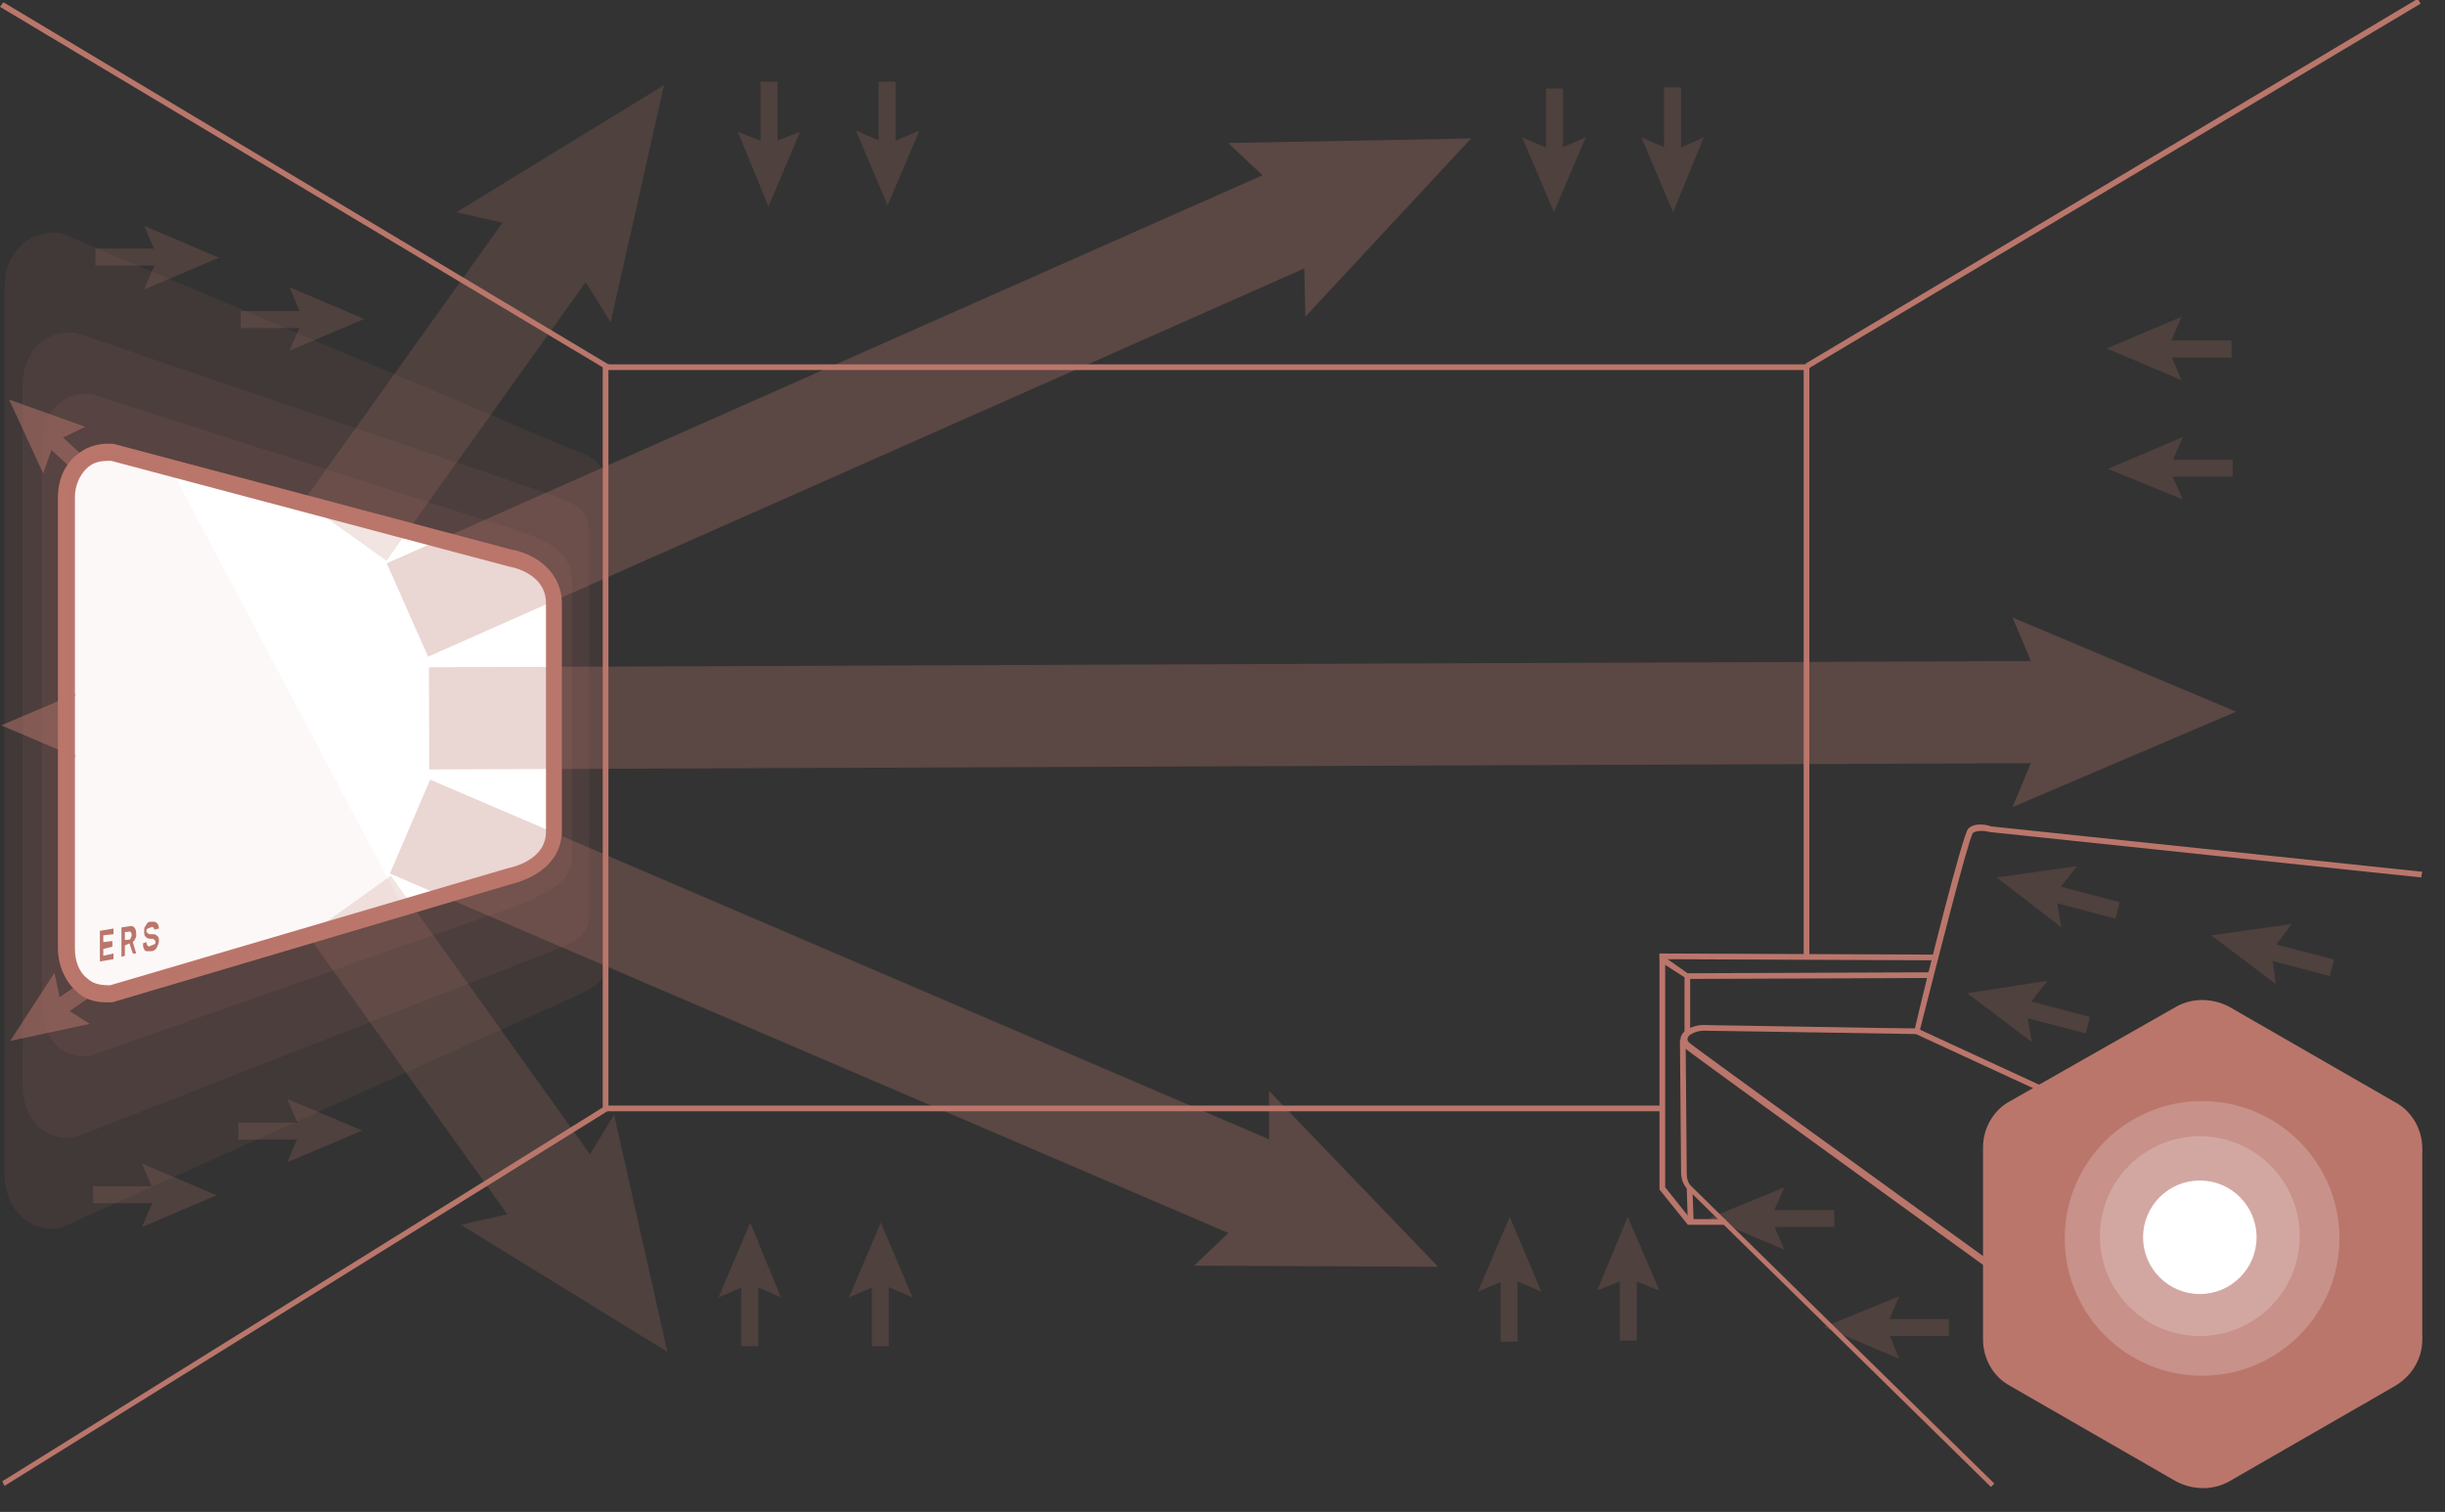 <?xml version="1.0" encoding="utf-8"?>
<!-- Generator: Adobe Illustrator 23.1.1, SVG Export Plug-In . SVG Version: 6.00 Build 0)  -->
<svg version="1.1" id="strahlungswärme" xmlns="http://www.w3.org/2000/svg" xmlns:xlink="http://www.w3.org/1999/xlink" x="0px"
	 y="0px" width="215.4px" height="133.2px" viewBox="0 0 215.4 133.2" style="enable-background:new 0 0 215.4 133.2;"
	 xml:space="preserve">
<rect x="0" y="0" width="215.4" height="133.2" fill="#333333" stroke="none"/>
<style type="text/css">
	.st0{opacity:0.1;fill:#BA766B;}
	.st1{fill:#FFFFFF;}
	.st2{fill:#BA766B;}
	.st3{opacity:5.000000e-02;fill:#BA766B;}
	.st4{opacity:0.3;}
	.st5{opacity:0.2;}
	.st6{opacity:0.5;}
	.st7{opacity:0.2;fill:#FFFFFF;}
</style>
<path class="st0" d="M50.4,87.9L5.3,108.2c-3.1,0.4-4.9-2.1-4.9-4.7V25.2c0-2.6,1.8-4.9,4.9-4.7l44.9,19c2.7,1,3.2,1.5,3.2,4.1v40.4
	C53.3,86.5,53,86.7,50.4,87.9z"/>
<path class="st0" d="M49.1,83.6L6.6,100.2c-3,0.4-4.6-2-4.6-4.5V33.8c0-2.5,1.7-4.7,4.6-4.5l42.3,14.4c2.5,1,3,1.4,3,3.9v32.2
	C51.9,82.3,51.5,82.5,49.1,83.6z"/>
<path class="st0" d="M46.1,79.6L8,93c-2.8,0.4-4.3-1.9-4.3-4.3V39c0-2.4,1.6-4.5,4.3-4.3l38.1,12.2c2.4,0.9,4.3,1.9,4.3,4.3v24.1
	C50.5,77.7,48.4,78.5,46.1,79.6z"/>
<path class="st1" d="M45.3,76.9L9.8,87.7c-2.6,0.3-4-1.8-4-4V43.9c0-2.2,1.4-4.1,4-4l34.9,9c2.1,0.4,4,1.8,4,4l0.2,20.1
	C48.8,75.3,47.5,76.4,45.3,76.9z"/>
<g>
	<path class="st2" d="M9.3,88.3c-1,0-1.9-0.3-2.6-1c-1-0.9-1.6-2.3-1.6-3.8V43.8c0-1.4,0.5-2.7,1.5-3.6c0.9-0.8,2-1.2,3.3-1.1l0.1,0
		l35,9.3c2.7,0.5,4.5,2.4,4.5,4.7v20.1c0,2.3-1.7,4-4.5,4.7L9.9,88.3C9.7,88.3,9.5,88.3,9.3,88.3z M9.5,40.6c-0.8,0-1.4,0.2-1.9,0.7
		c-0.6,0.6-1,1.5-1,2.5v39.8c0,1.1,0.4,2.1,1.1,2.6c0.5,0.5,1.2,0.6,2,0.6l35-10.3c1-0.2,3.4-1,3.4-3.2V53.1c0-1.9-1.7-2.9-3.3-3.2
		l-35-9.3C9.6,40.6,9.6,40.6,9.5,40.6z"/>
	<path class="st3" d="M9.6,40.1c-4.1-0.4-3.5,4.8-3.5,4.8L5.9,83.8c0,0,1,4.2,4.2,3.7c3.2-0.5,25.6-7.2,25.6-7.2l-21-39.7
		C14.6,40.6,13.7,40.5,9.6,40.1z"/>
	<g>
		<g>
			<path class="st2" d="M8.8,84.7V82l1.2-0.2l0,0.5l-0.9,0.1l0,0.6l0.8-0.1l0,0.5l-0.8,0.2l0,0.6l0.9-0.2l0,0.5L8.8,84.7z"/>
			<path class="st2" d="M11.7,84l-0.3-0.9L11,83.3l0,0.9l-0.3,0.1l0-2.6l0.7-0.1c0.4-0.1,0.6,0.2,0.6,0.7c0,0.2,0,0.3-0.1,0.4
				c0,0.1-0.1,0.2-0.2,0.3L12,84L11.7,84z M11.3,82.8c0.1,0,0.2-0.1,0.2-0.1c0-0.1,0.1-0.2,0.1-0.3c0-0.1,0-0.2-0.1-0.3
				c0,0-0.1-0.1-0.2,0L11,82.1l0,0.7L11.3,82.8z"/>
			<path class="st2" d="M13.6,81.9c0-0.1-0.1-0.2-0.1-0.2c-0.1,0-0.1-0.1-0.2,0c-0.1,0-0.2,0.1-0.3,0.1c-0.1,0.1-0.1,0.1-0.1,0.2
				c0,0.1,0,0.1,0.1,0.2c0,0,0.1,0.1,0.2,0.1l0.3,0c0.2,0,0.3,0.1,0.4,0.2c0.1,0.1,0.1,0.2,0.1,0.4c0,0.2-0.1,0.4-0.2,0.6
				c-0.1,0.2-0.3,0.3-0.5,0.3c-0.2,0-0.3,0-0.4,0c-0.1,0-0.2-0.1-0.2-0.2c-0.1-0.1-0.1-0.3-0.1-0.5l0.3-0.1c0,0.2,0.1,0.3,0.1,0.3
				c0.1,0.1,0.2,0.1,0.3,0c0.1,0,0.2-0.1,0.3-0.1c0.1-0.1,0.1-0.1,0.1-0.2c0-0.1,0-0.1-0.1-0.2c0,0-0.1-0.1-0.2-0.1l-0.2,0
				c-0.2,0-0.3-0.1-0.4-0.2c-0.1-0.1-0.1-0.3-0.1-0.5c0-0.1,0-0.3,0.1-0.4c0.1-0.1,0.1-0.2,0.2-0.3c0.1-0.1,0.2-0.1,0.4-0.1
				c0.2,0,0.3,0,0.4,0.1c0.1,0.1,0.2,0.2,0.2,0.5L13.6,81.9z"/>
		</g>
	</g>
</g>
<polygon class="st2" points="53.5,32.6 0,0.6 0.3,0.2 54.1,32.4 "/>
<polygon class="st2" points="146.4,97.9 53.1,97.9 53.1,32.1 159.4,32.1 159.4,84.2 158.9,84.2 158.9,32.6 53.6,32.6 53.6,97.4 
	146.4,97.4 "/>
<polygon class="st2" points="0.4,130.9 0.2,130.5 53.2,97.5 53.5,97.9 "/>
<rect x="154.8" y="16" transform="matrix(0.859 -0.512 0.512 0.859 17.886 97.558)" class="st2" width="62.8" height="0.5"/>
<g class="st4">
	
		<rect x="37.8" y="58.5" transform="matrix(1 -3.906220e-03 3.906220e-03 1 -0.245 0.433)" class="st2" width="145.8" height="9"/>
	<g>
		<polygon class="st2" points="177.3,71.1 180.8,62.7 177.3,54.4 197,62.7 		"/>
	</g>
</g>
<g class="st4">
	<rect x="32.1" y="31.2" transform="matrix(0.914 -0.405 0.405 0.914 -7.905 34.11)" class="st2" width="89.1" height="9"/>
	<g>
		<polygon class="st2" points="115,27.9 114.8,18.8 108.2,12.6 129.6,12.2 		"/>
	</g>
</g>
<g class="st4">
	<rect x="70.7" y="47" transform="matrix(0.394 -0.919 0.919 0.394 -36.697 123.411)" class="st2" width="9" height="85.1"/>
	<g>
		<polygon class="st2" points="105.2,111.5 111.8,105.2 111.8,96.1 126.7,111.6 		"/>
	</g>
</g>
<g class="st5">
	<rect x="23.1" y="28.1" transform="matrix(0.582 -0.814 0.814 0.582 -9.596 46.613)" class="st2" width="34.9" height="9"/>
	<g>
		<polygon class="st2" points="53.8,28.4 49,20.7 40.2,18.7 58.5,7.5 		"/>
	</g>
</g>
<g class="st5">
	<rect x="36.4" y="76.5" transform="matrix(0.814 -0.582 0.582 0.814 -47.045 41.3)" class="st2" width="9" height="34.9"/>
	<g>
		<polygon class="st2" points="40.6,107.9 49.4,105.9 54.1,98.2 58.8,119.1 		"/>
	</g>
</g>
<g class="st6">
	<rect x="4.3" y="87.3" transform="matrix(0.825 -0.566 0.566 0.825 -48.698 18.942)" class="st2" width="3.9" height="1.5"/>
	<g>
		<polygon class="st2" points="4.8,85.7 5.4,88.6 7.9,90.2 0.9,91.7 		"/>
	</g>
</g>
<g class="st6">
	<rect x="4.8" y="37.6" transform="matrix(0.677 -0.736 0.736 0.677 -27.32 16.869)" class="st2" width="1.5" height="4"/>
	<g>
		<polygon class="st2" points="7.5,37.6 4.8,38.9 3.8,41.7 0.8,35.2 		"/>
	</g>
</g>
<g class="st5">
	<rect x="67" y="7.2" class="st2" width="1.5" height="6.5"/>
	<g>
		<polygon class="st2" points="65,11.6 67.7,12.7 70.5,11.6 67.7,18.2 		"/>
	</g>
</g>
<g class="st5">
	<rect x="77.4" y="7.2" class="st2" width="1.5" height="6.5"/>
	<g>
		<polygon class="st2" points="75.4,11.5 78.2,12.7 81,11.5 78.2,18.1 		"/>
	</g>
</g>
<g class="st5">
	<rect x="136.2" y="7.8" class="st2" width="1.5" height="6.5"/>
	<g>
		<polygon class="st2" points="134.1,12.1 136.9,13.3 139.7,12.1 136.9,18.7 		"/>
	</g>
</g>
<g class="st5">
	<rect x="146.6" y="7.7" class="st2" width="1.5" height="6.5"/>
	<g>
		<polygon class="st2" points="144.6,12.1 147.4,13.3 150.1,12.1 147.4,18.7 		"/>
	</g>
</g>
<g class="st5">
	<rect x="190.1" y="30" class="st2" width="6.5" height="1.5"/>
	<g>
		<polygon class="st2" points="192.2,27.9 191,30.7 192.2,33.5 185.6,30.7 		"/>
	</g>
</g>
<g class="st5">
	<rect x="190.2" y="40.5" class="st2" width="6.5" height="1.5"/>
	<g>
		<polygon class="st2" points="192.3,38.5 191.1,41.3 192.3,44 185.7,41.3 		"/>
	</g>
</g>
<polygon class="st2" points="152,107.9 148.7,107.9 148.6,104.7 149.1,104.7 149.2,107.4 152,107.4 "/>
<path class="st2" d="M191,123.2c-1.7-1.2-41.4-29.9-42.5-30.8c-0.5-0.5-0.5-0.9-0.4-1.1c0.2-0.6,1.2-1,1.9-1c1,0,16.7,0.3,18.7,0.3
	c1-4.3,4.2-17.1,4.7-17.6c0.6-0.6,1.8-0.3,2-0.2l38,4l-0.1,0.5l-38-4c-0.3-0.1-1.2-0.2-1.5,0.1c-0.4,0.6-3,10.8-4.7,17.5l0,0.2
	l-0.2,0c-0.2,0-17.8-0.3-18.8-0.3c-0.6,0-1.3,0.3-1.4,0.6c-0.1,0.2,0,0.4,0.3,0.6c1.1,0.9,42.1,30.5,42.5,30.8L191,123.2z"/>
<path class="st2" d="M175.4,131l-26.7-26.2c0,0-0.6-0.5-0.6-1.5c0-0.9-0.1-11.6-0.1-11.7l0.5,0c0,0.1,0.1,10.9,0.1,11.8
	c0,0.8,0.4,1.1,0.4,1.1l26.7,26.2L175.4,131z"/>
<rect x="190.7" y="76.7" transform="matrix(0.419 -0.908 0.908 0.419 19.123 232.063)" class="st2" width="0.5" height="48.7"/>
<polygon class="st2" points="148.7,107.9 146.2,104.8 146.2,104.7 146.2,84 148.9,85.9 148.9,91 148.4,91 148.4,86.1 146.7,85 
	146.7,104.6 149.1,107.6 "/>
<rect x="148.7" y="85.7" transform="matrix(1 -3.906220e-03 3.906220e-03 1 -0.335 0.623)" class="st2" width="21.3" height="0.5"/>
<polygon class="st2" points="170.4,84.6 146.2,84.5 146.2,84 170.4,84.1 "/>
<g class="st5">
	
		<rect x="182.6" y="76.1" transform="matrix(0.254 -0.967 0.967 0.254 60.111 236.525)" class="st2" width="1.5" height="6.5"/>
	<g>
		<polygon class="st2" points="183,76.3 181.1,78.7 181.6,81.7 175.9,77.3 		"/>
	</g>
</g>
<g class="st5">
	<rect x="180" y="86.2" transform="matrix(0.254 -0.967 0.967 0.254 48.383 241.556)" class="st2" width="1.5" height="6.5"/>
	<g>
		<polygon class="st2" points="180.4,86.4 178.5,88.8 179,91.8 173.3,87.5 		"/>
	</g>
</g>
<g class="st5">
	<rect x="155.1" y="106.6" class="st2" width="6.5" height="1.5"/>
	<g>
		<polygon class="st2" points="157.2,104.6 156,107.3 157.2,110.1 150.6,107.3 		"/>
	</g>
</g>
<g class="st5">
	<rect x="165.2" y="116.2" class="st2" width="6.5" height="1.5"/>
	<g>
		<polygon class="st2" points="167.3,114.2 166.2,116.9 167.3,119.7 160.7,116.9 		"/>
	</g>
</g>
<g class="st5">
	
		<rect x="201.5" y="81.1" transform="matrix(0.254 -0.967 0.967 0.254 69.356 258.588)" class="st2" width="1.5" height="6.5"/>
	<g>
		<polygon class="st2" points="201.9,81.4 200.1,83.8 200.5,86.7 194.8,82.4 		"/>
	</g>
</g>
<g class="st5">
	
		<rect x="198.9" y="92.2" transform="matrix(0.254 -0.967 0.967 0.254 56.661 264.365)" class="st2" width="1.5" height="6.5"/>
	<g>
		<polygon class="st2" points="199.3,92.5 197.5,94.9 197.9,97.9 192.2,93.5 		"/>
	</g>
</g>
<g class="st5">
	<rect x="76.8" y="112.1" class="st2" width="1.5" height="6.5"/>
	<g>
		<polygon class="st2" points="80.4,114.3 77.6,113.1 74.8,114.3 77.6,107.7 		"/>
	</g>
</g>
<g class="st5">
	<rect x="65.3" y="112.1" class="st2" width="1.5" height="6.5"/>
	<g>
		<polygon class="st2" points="68.8,114.3 66.1,113.1 63.3,114.3 66.1,107.7 		"/>
	</g>
</g>
<g class="st5">
	<rect x="142.7" y="111.6" class="st2" width="1.5" height="6.5"/>
	<g>
		<polygon class="st2" points="146.2,113.7 143.4,112.6 140.7,113.7 143.4,107.2 		"/>
	</g>
</g>
<g class="st5">
	<rect x="132.2" y="111.7" class="st2" width="1.5" height="6.5"/>
	<g>
		<polygon class="st2" points="135.8,113.8 133,112.6 130.2,113.8 133,107.2 		"/>
	</g>
</g>
<g>
	<g>
		<path class="st2" d="M213.4,118v-16.8c0-1.7-0.9-3.3-2.4-4.1l-14.6-8.4c-1.5-0.8-3.3-0.8-4.7,0L177.1,97c-1.5,0.8-2.4,2.4-2.4,4.1
			V118c0,1.7,0.9,3.3,2.4,4.1l14.6,8.4c1.5,0.8,3.3,0.8,4.7,0l14.6-8.4C212.5,121.2,213.4,119.7,213.4,118z"/>
	</g>
	<circle class="st7" cx="194" cy="109.1" r="12.1"/>
	<circle class="st7" cx="193.8" cy="108.9" r="8.8"/>
	<circle class="st1" cx="193.8" cy="109" r="5"/>
</g>
<g class="st5">
	<rect x="8.2" y="104.5" class="st2" width="6.5" height="1.5"/>
	<g>
		<polygon class="st2" points="12.5,108.1 13.7,105.3 12.5,102.5 19.1,105.3 		"/>
	</g>
</g>
<g class="st5">
	<rect x="21" y="98.9" class="st2" width="6.5" height="1.5"/>
	<g>
		<polygon class="st2" points="25.3,102.4 26.5,99.6 25.3,96.8 31.9,99.6 		"/>
	</g>
</g>
<g class="st5">
	<rect x="8.4" y="21.9" class="st2" width="6.5" height="1.5"/>
	<g>
		<polygon class="st2" points="12.7,25.5 13.9,22.7 12.7,19.9 19.3,22.7 		"/>
	</g>
</g>
<g class="st5">
	<rect x="21.2" y="27.4" class="st2" width="6.5" height="1.5"/>
	<g>
		<polygon class="st2" points="25.5,30.9 26.7,28.1 25.5,25.3 32.1,28.1 		"/>
	</g>
</g>
<g class="st6">
	
		<rect x="4.4" y="63.3" transform="matrix(7.908364e-03 -1 1 7.908364e-03 -58.781 68.558)" class="st2" width="1.5" height="1.1"/>
	<g>
		<polygon class="st2" points="6.7,61.1 5.5,63.9 6.7,66.7 0.1,63.9 		"/>
	</g>
</g>
</svg>
